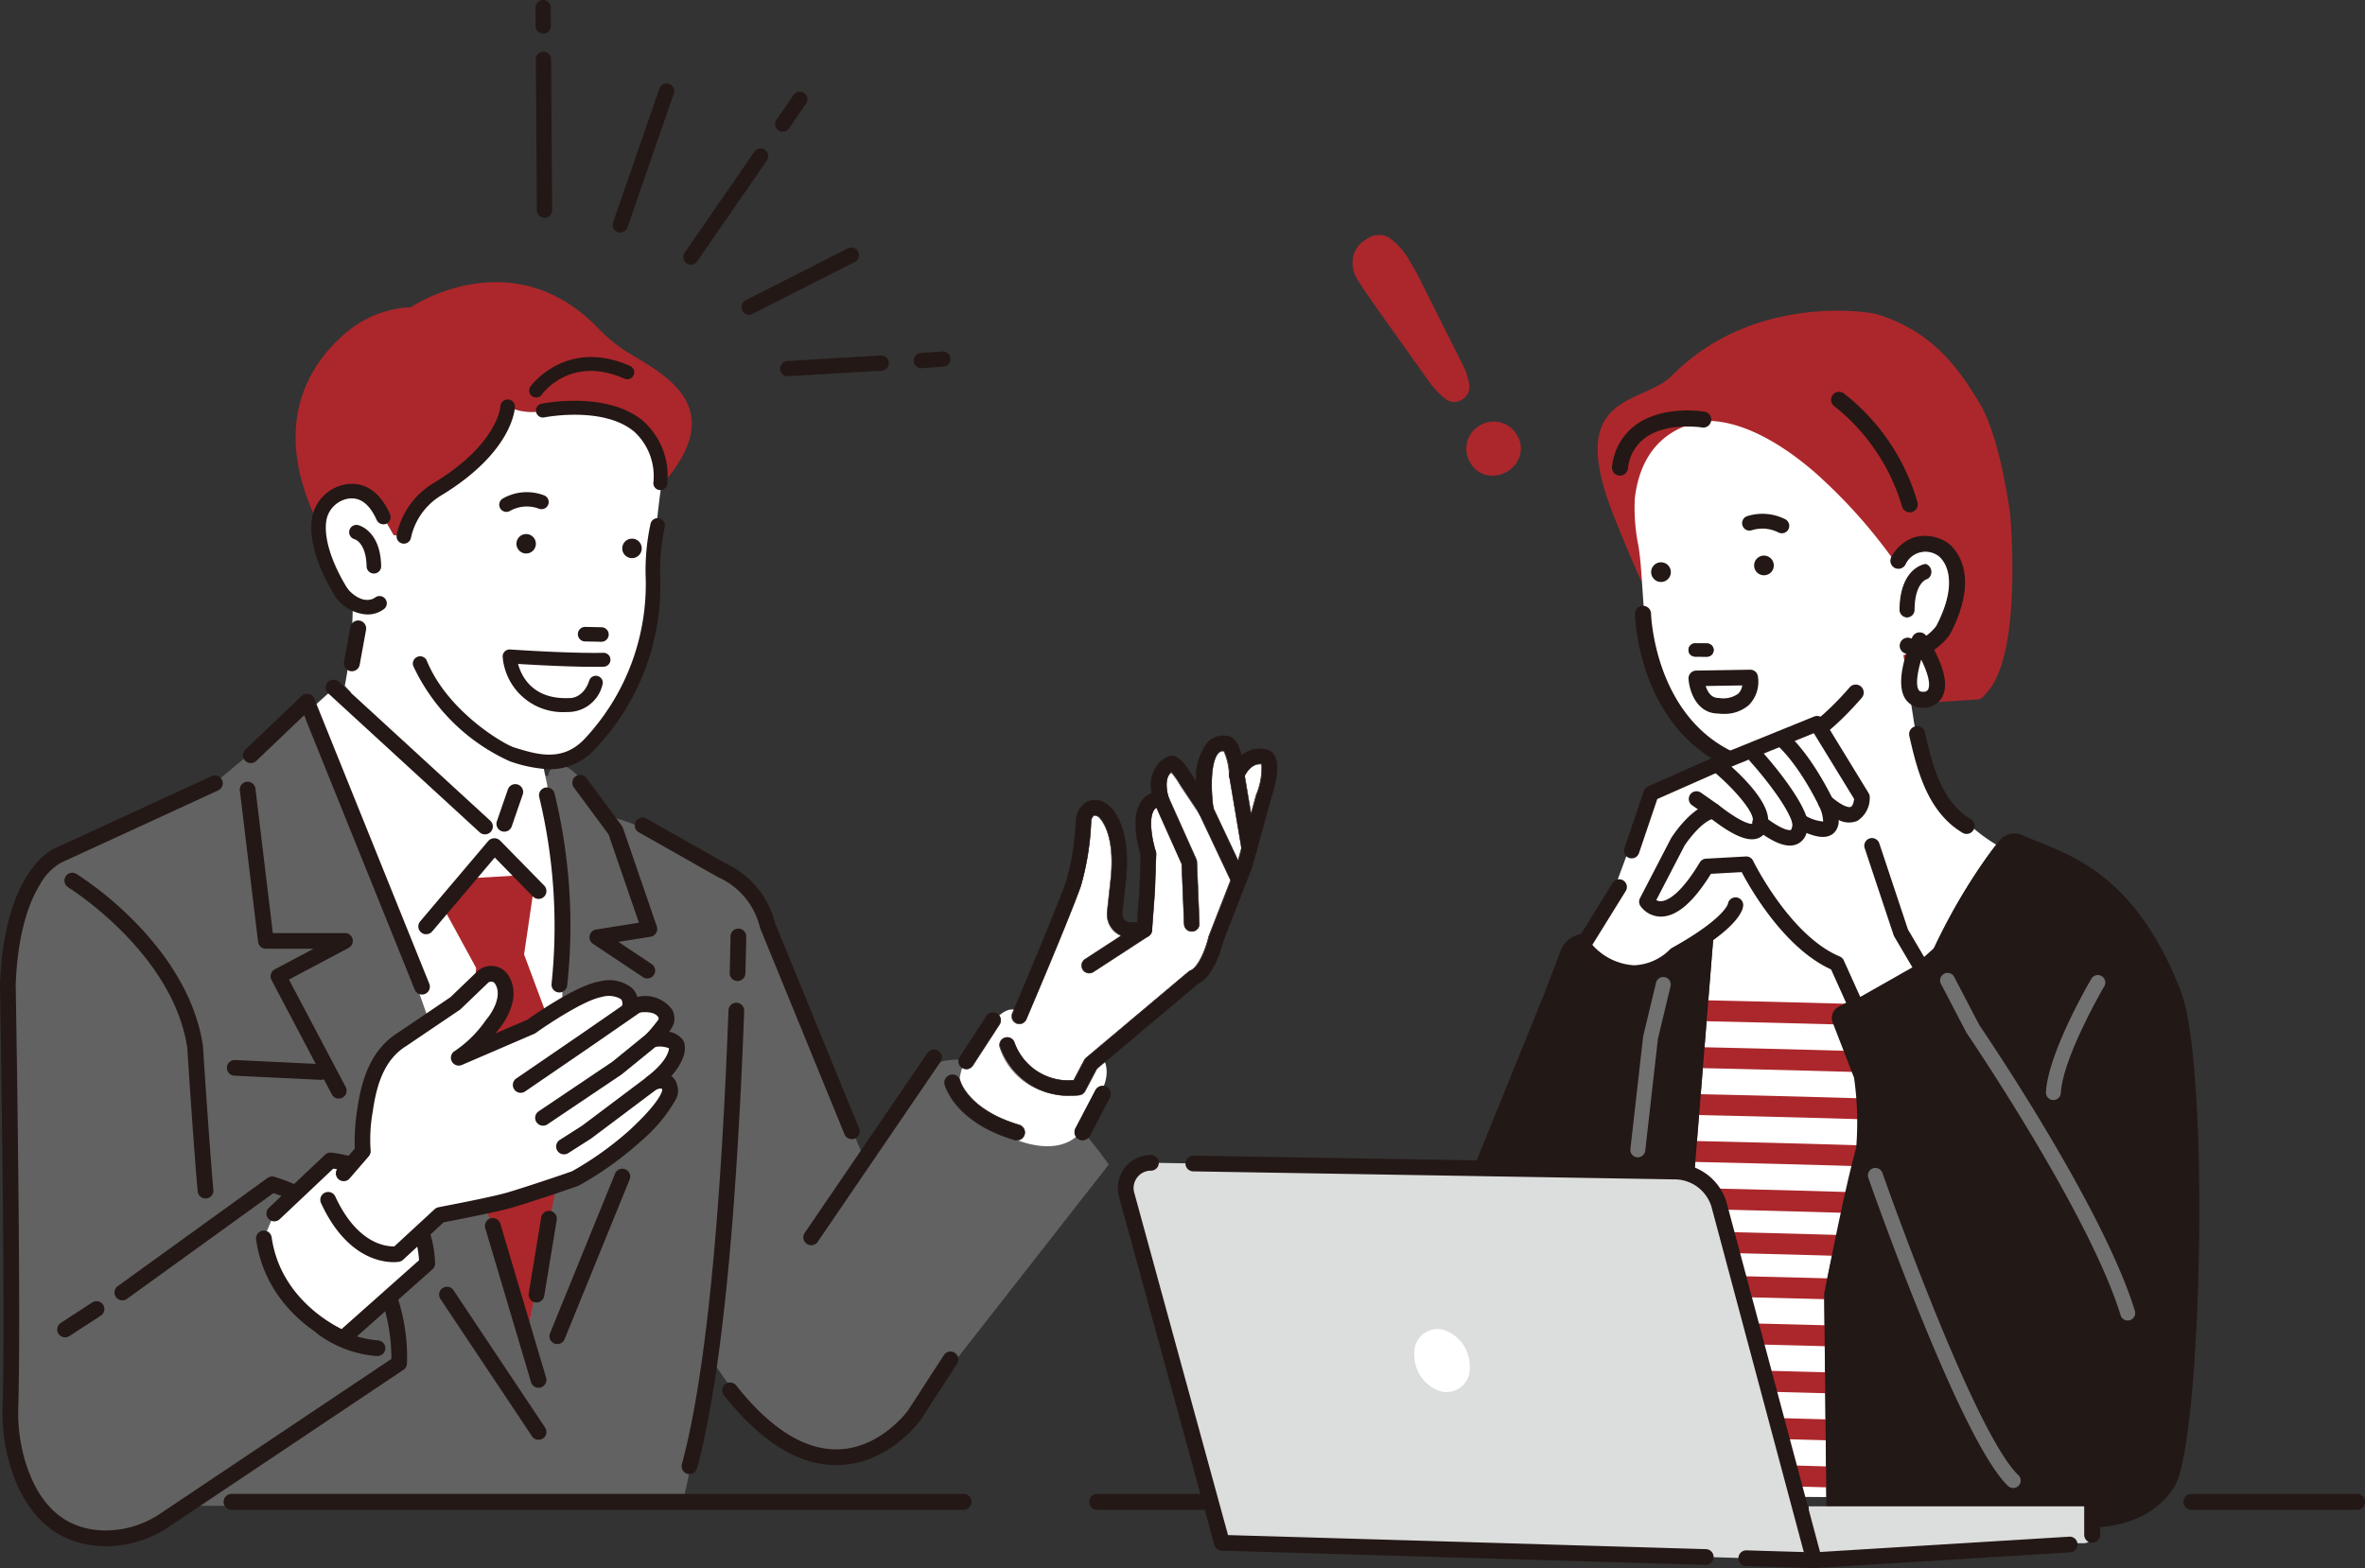 <svg xmlns="http://www.w3.org/2000/svg" width="200" height="132.645" viewBox="0 0 200 132.645">
  <rect x="0" y="0" width="200" height="132.645" fill="#333333" stroke="none"/>
  <g id="グループ_3116" data-name="グループ 3116" transform="translate(-208.137 -961)">
    <g id="グループ_3097" data-name="グループ 3097" transform="translate(322.514 980.876)">
      <path id="パス_23" data-name="パス 23" d="M1022.1,394.551l-4.225-5.933q-1.23-1.737-1.716-2.525a2.765,2.765,0,0,1-.468-2.02,2.266,2.266,0,0,1,1.109-1.511,1.749,1.749,0,0,1,1.959-.147,6.11,6.11,0,0,1,1.739,1.985,20.133,20.133,0,0,1,.976,1.787l3.367,6.711a5.851,5.851,0,0,1,.687,1.983,1.192,1.192,0,0,1-.607,1.212,1.147,1.147,0,0,1-1.331.009A6.875,6.875,0,0,1,1022.1,394.551Zm6.67,7.618a2.387,2.387,0,0,1-1.69.337,2.1,2.1,0,0,1-1.467-1.065,2.254,2.254,0,0,1,.752-3.119,2.25,2.25,0,0,1,1.735-.293,2.158,2.158,0,0,1,1.415,1.009,2.118,2.118,0,0,1,.294,1.779A2.325,2.325,0,0,1,1028.772,402.169Z" transform="translate(-1015.65 -382.179)" fill="#ab272b"/>
    </g>
    <path id="パス_2118" data-name="パス 2118" d="M710.681,375.488a.641.641,0,0,0,.4-.06l8.649-4.391a.644.644,0,1,0-.583-1.149l-8.649,4.391a.644.644,0,0,0,.179,1.209Z" transform="translate(-439.307 612.122)" fill="#231815"/>
    <path id="パス_2119" data-name="パス 2119" d="M734.791,353.328a.645.645,0,0,0,.643-.268l5.893-8.536a.644.644,0,1,0-1.06-.732l-5.893,8.536a.644.644,0,0,0,.417,1Z" transform="translate(-468.34 630.049)" fill="#231815"/>
    <path id="パス_2120" data-name="パス 2120" d="M724.355,331.78a.645.645,0,0,0,.643-.268l1.451-2.1a.644.644,0,0,0-1.06-.732l-1.451,2.1a.644.644,0,0,0,.417,1Z" transform="translate(-450.14 640.35)" fill="#231815"/>
    <path id="パス_2121" data-name="パス 2121" d="M759.725,338.81a.645.645,0,0,0,.741-.42l3.92-11.328a.644.644,0,0,0-1.217-.421l-3.92,11.328a.644.644,0,0,0,.4.819A.723.723,0,0,0,759.725,338.81Z" transform="translate(-499.266 641.845)" fill="#231815"/>
    <path id="パス_2122" data-name="パス 2122" d="M792.254,331.833a.656.656,0,0,0,.118.01.644.644,0,0,0,.639-.649l-.091-12.767a.644.644,0,1,0-1.288.009l.091,12.767A.645.645,0,0,0,792.254,331.833Z" transform="translate(-538.181 647.583)" fill="#231815"/>
    <path id="パス_2123" data-name="パス 2123" d="M792.523,306.9a.626.626,0,0,0,.118.01.644.644,0,0,0,.639-.649l-.011-1.558a.644.644,0,1,0-1.288.009l.011,1.558A.644.644,0,0,0,792.523,306.9Z" transform="translate(-538.561 656.936)" fill="#231815"/>
    <path id="パス_2124" data-name="パス 2124" d="M702.762,400.235a.641.641,0,0,0,.161.008l7.9-.468a.644.644,0,0,0-.1-1.285l-7.9.468a.644.644,0,0,0-.066,1.277Z" transform="translate(-428.114 592.582)" fill="#231815"/>
    <path id="パス_2125" data-name="パス 2125" d="M686.407,398.83a.668.668,0,0,0,.158.008l1.815-.127a.644.644,0,0,0-.09-1.285l-1.815.127a.644.644,0,0,0-.068,1.277Z" transform="translate(-400.47 593.307)" fill="#231815"/>
    <path id="パス_2126" data-name="パス 2126" d="M1115.62,419.52c0-.028-.814-6.456-2.561-9.357-1.614-2.68-3.808-6.068-8.692-7.563-.355-.158-10.367-1.894-17.344,5.183-2.509,2.545-8.994,1.336-5.049,11.557,0,0,6.22,16.356,10.145,17.145l20.752-1.3c.415-.036.617-.4.888-.721C1116.7,431,1115.62,419.52,1115.62,419.52Z" transform="translate(-737.491 584.984)" fill="#ac272b"/>
    <path id="パス_2127" data-name="パス 2127" d="M1106.554,505.393c4.83-23.79,11.883-34.572,14.54-37.962a14.763,14.763,0,0,1-6.99-10.628l-.853-5.419s4.855-.491,4.49-5.3c0,0,.252-6.776-4.685-3.289l-.793.342a44.283,44.283,0,0,0-6.535-7.224c-3.181-2.743-6.167-4.179-8.679-4.322,0,0-5.739-.179-6.516,6.575a16.081,16.081,0,0,0,.3,3.945c.281,1.6.317,3.951.594,6.863,0,0-.511,7,6.778,11.562a3.111,3.111,0,0,0,2.438.343,6.165,6.165,0,0,1,.222,3.064,5.26,5.26,0,0,1-3.1,4.006l-2.2,27.348-.893,20.63a6.007,6.007,0,0,0-2.138-.073l-.109,6.653,14.309.115Z" transform="translate(-744.148 565.019)" fill="#fff"/>
    <path id="パス_2128" data-name="パス 2128" d="M794.413,408.568c-.2-.245-.847-1.22-1-1.349-.249-.214-.953-.554-1-.88-.039-.291-.985-.635-3.227-.821-2.622-.219-1.114-.653-4.517.117a4.758,4.758,0,0,1-2.792-.409c.531,3.879-5.844,6.938-5.844,6.938-2.665.861-2.934,4.046-2.934,4.046l-.868-.112-.864-1.518c-1.752-3.9-4.77-.709-4.77-.709a2.63,2.63,0,0,0-.627,1.469c-1.995-3.89-4.029-10.676,1.945-16.1a9.207,9.207,0,0,1,4.994-2.351,6.058,6.058,0,0,1,.765-.055s8.553-5.817,15.869,1.769a13.147,13.147,0,0,0,2.718,2.183c3.133,1.868,8.368,4.648,2.616,11.107C795.071,410.673,795.214,409.548,794.413,408.568Z" transform="translate(-530.816 590.164)" fill="#ab272b"/>
    <path id="パス_2129" data-name="パス 2129" d="M1161.729,474.145a.581.581,0,0,1-.1,0,.608.608,0,0,1-.563-.624c.04-3.485,2.063-3.792,2.149-3.8h0a.661.661,0,0,1,.228,1.118l-.059.052c-.046.009-1.127.25-1.148,2.672A.589.589,0,0,1,1161.729,474.145Z" transform="translate(-792.243 539.033)" fill="#231815"/>
    <path id="パス_2130" data-name="パス 2130" d="M1161.579,474.092c-.02,0-.04,0-.06,0a.657.657,0,0,1-.611-.674c.041-3.529,2.105-3.841,2.193-3.853a.058.058,0,0,1,.023,0,.711.711,0,0,1,.246,1.2l-.059.052a.049.049,0,0,1-.024.012c-.044.009-1.087.243-1.108,2.623a.642.642,0,0,1-.552.63h0Zm1.523-4.426c-.182.028-2.056.406-2.094,3.753a.556.556,0,0,0,.514.573.514.514,0,0,0,.092,0,.54.54,0,0,0,.464-.531c.02-2.342,1.036-2.682,1.175-2.718l.049-.043a.611.611,0,0,0-.2-1.029Z" transform="translate(-792.135 539.141)" fill="#231815"/>
    <path id="パス_2131" data-name="パス 2131" d="M1161.066,472.255a2.321,2.321,0,0,1-1.254-.182.635.635,0,0,1-.325-.831.622.622,0,0,1,.823-.327c1.022.448,2.05-.854,2.207-1.063,2.2-4.242.416-5.8.2-5.966a1.908,1.908,0,0,0-2.888.706.624.624,0,0,1-.839.28.633.633,0,0,1-.283-.842,3.461,3.461,0,0,1,1.908-1.657,3.391,3.391,0,0,1,2.745.43l.041.025c.127.086,3.075,2.158.2,7.657a.668.668,0,0,1-.041.067,5.192,5.192,0,0,1-1.033,1.059A3.123,3.123,0,0,1,1161.066,472.255Z" transform="translate(-790.594 544.131)" fill="#231815"/>
    <path id="パス_2132" data-name="パス 2132" d="M1160.78,472.214a2.379,2.379,0,0,1-1.094-.2.686.686,0,0,1-.351-.9.673.673,0,0,1,.889-.353c1,.438,2.031-.894,2.146-1.047,2.181-4.2.422-5.735.214-5.9a1.858,1.858,0,0,0-2.813.689.675.675,0,0,1-.394.34.668.668,0,0,1-.512-.038.686.686,0,0,1-.306-.909,3.513,3.513,0,0,1,1.939-1.683,3.439,3.439,0,0,1,2.785.434c.015.008.03.018.044.027.128.086,3.113,2.183.213,7.721a.616.616,0,0,1-.044.073,5.225,5.225,0,0,1-1.043,1.07,3.176,3.176,0,0,1-1.487.656h0C1160.9,472.2,1160.842,472.211,1160.78,472.214Zm-.856-1.41a.562.562,0,0,0-.178.039.571.571,0,0,0-.318.31.585.585,0,0,0,.3.765,2.272,2.272,0,0,0,1.227.179h0a3.073,3.073,0,0,0,1.439-.637,5.112,5.112,0,0,0,1.022-1.047.6.6,0,0,0,.037-.062c2.859-5.46-.055-7.507-.18-7.592l-.037-.023a3.345,3.345,0,0,0-2.705-.425,3.4,3.4,0,0,0-1.878,1.631.585.585,0,0,0,.26.775.565.565,0,0,0,.435.033.577.577,0,0,0,.336-.29,1.958,1.958,0,0,1,2.958-.727c.221.171,2.039,1.755-.184,6.034-.2.267-1.227,1.545-2.272,1.086A.566.566,0,0,0,1159.924,470.8Z" transform="translate(-790.488 544.239)" fill="#231815"/>
    <path id="パス_2133" data-name="パス 2133" d="M1168.3,521.745a.673.673,0,0,1-.345-.1c-3.03-1.8-3.88-5.5-4.5-8.205a.677.677,0,0,1,1.32-.3c.6,2.6,1.341,5.841,3.872,7.344a.677.677,0,0,1-.347,1.26Z" transform="translate(-793.857 509.799)" fill="#231815"/>
    <path id="パス_2134" data-name="パス 2134" d="M1106.489,490.724l-.989-.01a.542.542,0,1,0-.01,1.083l.989.01a.542.542,0,1,0,.01-1.083Z" transform="translate(-753.999 524.726)" fill="#231815"/>
    <path id="パス_2135" data-name="パス 2135" d="M1106.413,491.772l-.989-.009a.572.572,0,0,1-.567-.578.576.576,0,0,1,.577-.567l.989.01a.572.572,0,0,1,.567.577.573.573,0,0,1-.545.566Zm-1.495-.586a.51.51,0,0,0,.506.516l.989.01h.029a.511.511,0,0,0-.02-1.021h0l-.989-.009h-.03A.511.511,0,0,0,1104.918,491.185Zm1.5-.527h0Z" transform="translate(-753.934 524.792)" fill="#231815"/>
    <path id="パス_2136" data-name="パス 2136" d="M1119.664,457.652a.631.631,0,0,0,.283-.036,3,3,0,0,1,2.229.2.629.629,0,1,0,.567-1.124,4.285,4.285,0,0,0-3.237-.251.63.63,0,0,0,.158,1.215Z" transform="translate(-763.64 548.228)" fill="#231815"/>
    <path id="パス_2137" data-name="パス 2137" d="M1094.963,470.059a.832.832,0,1,0,.727-.925A.832.832,0,0,0,1094.963,470.059Z" transform="translate(-747.187 539.438)" fill="#231815"/>
    <path id="パス_2138" data-name="パス 2138" d="M1122.305,468.281a.832.832,0,1,0,.727-.925A.832.832,0,0,0,1122.305,468.281Z" transform="translate(-765.822 540.65)" fill="#231815"/>
    <path id="パス_2139" data-name="パス 2139" d="M1164.349,489.867s-2.243,5.167.4,5.024C1164.754,494.891,1167.409,494.88,1164.349,489.867Z" transform="translate(-793.876 525.304)" fill="#fff"/>
    <path id="パス_2140" data-name="パス 2140" d="M1163.207,494.12a1.7,1.7,0,0,1-1.48-.717c-1.009-1.451.29-4.633.561-5.256a.678.678,0,0,1,.574-.406.671.671,0,0,1,.625.323c1.477,2.42,1.908,4.109,1.318,5.165a1.777,1.777,0,0,1-1.469.888C1163.292,494.119,1163.249,494.12,1163.207,494.12Zm-.165-4.077c-.313,1.054-.494,2.167-.2,2.586.032.046.1.152.438.134h.034a.406.406,0,0,0,.317-.2C1163.718,492.386,1163.891,491.752,1163.042,490.043Z" transform="translate(-792.436 526.754)" fill="#231815"/>
    <path id="パス_2141" data-name="パス 2141" d="M1099.807,494.54a3.366,3.366,0,0,1-1.448-.333c-7.412-3.543-7.685-12.522-7.692-12.9a.678.678,0,0,1,1.355-.029h0c0,.085.271,8.531,6.921,11.709a1.994,1.994,0,0,0,.994.2c1.281-.092,4.712-.827,8.882-5.655a.677.677,0,1,1,1.025.885c-4.339,5.024-8.009,5.992-9.811,6.121C1099.959,494.537,1099.883,494.54,1099.807,494.54Z" transform="translate(-744.263 531.611)" fill="#231815"/>
    <path id="パス_2142" data-name="パス 2142" d="M1116.843,528.73a.677.677,0,0,1-.415-1.213c.05-.043,1.406-1.264,1.035-5.34a.677.677,0,0,1,1.349-.123c.446,4.9-1.359,6.39-1.567,6.543A.672.672,0,0,1,1116.843,528.73Z" transform="translate(-761.641 503.786)" fill="#231815"/>
    <path id="パス_2143" data-name="パス 2143" d="M1107.835,501.389a3.886,3.886,0,0,1-.479-.028c-1.81-.033-2.413-1.927-2.478-2.933a.659.659,0,0,1,.646-.7l4.56-.075a.659.659,0,0,1,.667.607,2.794,2.794,0,0,1-.779,2.392A3.146,3.146,0,0,1,1107.835,501.389Zm-1.505-2.358c.149.473.455,1.013,1.075,1.013a.661.661,0,0,1,.1.008,2.154,2.154,0,0,0,1.575-.369,1.2,1.2,0,0,0,.341-.7Z" transform="translate(-753.948 519.998)" fill="#231815"/>
    <path id="パス_2144" data-name="パス 2144" d="M1085.226,434.311a.678.678,0,0,1-.671-.771,5.032,5.032,0,0,1,2-3.519c2.314-1.694,5.7-1.143,5.838-1.119a.677.677,0,0,1-.225,1.335h0c-.03-.005-2.97-.476-4.817.88a3.682,3.682,0,0,0-1.454,2.611A.678.678,0,0,1,1085.226,434.311Z" transform="translate(-740.093 566.925)" fill="#231815"/>
    <path id="パス_2145" data-name="パス 2145" d="M1149.393,434.04a.677.677,0,0,1-.646-.475,16.955,16.955,0,0,0-5.712-8.489.677.677,0,0,1,.76-1.121,17.982,17.982,0,0,1,6.244,9.205.678.678,0,0,1-.646.88Z" transform="translate(-779.752 570.305)" fill="#231815"/>
    <g id="グループ_3098" data-name="グループ 3098" transform="translate(348.59 1068.873)">
      <path id="パス_60" data-name="パス 60" d="M1125.063,660.8h-.036c-6.495-.261-18.995-.525-19.12-.528a.884.884,0,0,1,.019-1.768h.019c.125,0,12.642.267,19.153.529a.884.884,0,0,1-.035,1.767Z" transform="translate(-1102.649 -658.5)" fill="#ab272b"/>
      <path id="パス_61" data-name="パス 61" d="M1123.185,673.237h-.036c-6.494-.261-18.994-.525-19.12-.528a.884.884,0,0,1,.018-1.768h.019c.125,0,12.642.267,19.153.529a.884.884,0,0,1-.035,1.767Z" transform="translate(-1101.369 -666.978)" fill="#ab272b"/>
      <path id="パス_62" data-name="パス 62" d="M1121.307,685.678h-.036c-6.495-.261-18.995-.525-19.12-.528a.884.884,0,1,1,.038-1.768c.125,0,12.642.267,19.153.529a.884.884,0,0,1-.035,1.768Z" transform="translate(-1100.089 -675.458)" fill="#ab272b"/>
      <path id="パス_63" data-name="パス 63" d="M1119.429,698.117h-.036c-6.495-.261-18.995-.525-19.12-.528a.884.884,0,0,1,.019-1.768h.019c.126,0,12.642.268,19.153.529a.884.884,0,0,1-.035,1.768Z" transform="translate(-1098.81 -683.935)" fill="#ab272b"/>
      <path id="パス_64" data-name="パス 64" d="M1117.552,710.558h-.036c-6.495-.261-18.995-.525-19.12-.528a.884.884,0,0,1,.019-1.768h.019c.126,0,12.642.267,19.153.529a.884.884,0,0,1-.035,1.768Z" transform="translate(-1097.53 -692.414)" fill="#ab272b"/>
      <path id="パス_65" data-name="パス 65" d="M1117.552,723.866h-.036c-6.495-.261-18.995-.525-19.12-.528a.884.884,0,0,1,.019-1.768h.019c.126,0,12.642.267,19.153.529a.884.884,0,0,1-.035,1.768Z" transform="translate(-1097.53 -701.484)" fill="#ab272b"/>
    </g>
    <g id="グループ_3099" data-name="グループ 3099" transform="translate(348.59 1045.606)">
      <path id="パス_66" data-name="パス 66" d="M1125.063,587.735h-.036c-6.495-.261-18.995-.525-19.12-.528a.884.884,0,0,1,.019-1.768h.019c.125,0,12.642.267,19.153.529a.884.884,0,0,1-.035,1.768Z" transform="translate(-1102.649 -585.438)" fill="#ab272b"/>
      <path id="パス_67" data-name="パス 67" d="M1123.185,600.176h-.036c-6.494-.261-18.994-.525-19.12-.527a.884.884,0,1,1,.037-1.768c.126,0,12.642.267,19.154.529a.884.884,0,0,1-.035,1.768Z" transform="translate(-1101.369 -593.917)" fill="#ab272b"/>
      <path id="パス_68" data-name="パス 68" d="M1121.307,612.616h-.036c-6.495-.261-18.995-.525-19.12-.528a.885.885,0,0,1-.865-.9.875.875,0,0,1,.9-.865c.125,0,12.642.267,19.153.529a.884.884,0,0,1-.035,1.767Z" transform="translate(-1100.089 -602.395)" fill="#ab272b"/>
      <path id="パス_69" data-name="パス 69" d="M1119.429,625.056h-.036c-6.495-.26-18.995-.525-19.12-.527a.884.884,0,0,1,.019-1.768h.019c.126,0,12.642.267,19.153.529a.884.884,0,0,1-.035,1.767Z" transform="translate(-1098.81 -610.875)" fill="#ab272b"/>
      <path id="パス_70" data-name="パス 70" d="M1117.552,637.5h-.036c-6.495-.261-18.995-.525-19.12-.528a.884.884,0,0,1,.019-1.768h.019c.126,0,12.642.267,19.153.529a.884.884,0,0,1-.035,1.767Z" transform="translate(-1097.53 -619.353)" fill="#ab272b"/>
      <path id="パス_71" data-name="パス 71" d="M1117.552,648.986h-.036c-6.495-.261-18.995-.525-19.12-.528a.884.884,0,0,1,.019-1.768h.019c.126,0,12.642.267,19.153.529a.884.884,0,0,1-.035,1.767Z" transform="translate(-1097.53 -627.183)" fill="#ab272b"/>
    </g>
    <g id="グループ_3100" data-name="グループ 3100" transform="translate(330.084 1031.511)">
      <path id="パス_72" data-name="パス 72" d="M1150.194,550.874a47.35,47.35,0,0,1,5.522-9.085,1.658,1.658,0,0,1,1.963-.467c3.419,1.519,9.311,2.7,13.38,13.16,2.51,6.456,1.782,38.337-.538,41.963-2.869,4.483-9,3.284-9.684,3.407l-19.727-1.085-.2-18.688c.812-4,1.8-9.035,2.707-12.326a26.614,26.614,0,0,0-.179-5.918l-1.809-4.673a1.072,1.072,0,0,1,.5-1.333l6.246-3.329Z" transform="translate(-1108.593 -541.177)" fill="#221815"/>
      <path id="パス_73" data-name="パス 73" d="M1062.505,542.529q-.256.062-.5.127c-5.53,1.447-8.211,2.52-10.148,7.9l-.039,0a2.3,2.3,0,0,0-2.379,1.473l-1.347,3.552-8.429,20.8-.239,10.3a40.669,40.669,0,0,1,.748,4.784l12.558,1.794c4.317-2.541,7.134-1.721,7.134-1.721l.893-20.63L1063,543.018C1063.014,542.741,1062.775,542.464,1062.505,542.529Z" transform="translate(-1039.42 -542.092)" fill="#221815"/>
    </g>
    <path id="パス_2146" data-name="パス 2146" d="M669.589,516.444l6.512-5.456,2.17-1.219,20.624,5.16s.614-3.765,5.19,3.451c0,0,2.992.176,11.968,6.16l9.5,22.528,6.533-7.983s6.491-2.225,14.235,8.687l-15.136,19.36s-7.568,13.9-18.3-2.64l-2.64,12.144H669.061s-12.5,8.976-15.488-5.1V545.308s-.88-14.608.176-17.6a8.817,8.817,0,0,1,6.688-7.568Z" transform="translate(-444.419 511.739)" fill="#626262"/>
    <path id="パス_2147" data-name="パス 2147" d="M610.371,544.939l1.346-2.013s1.987-3.865,3.49-2.7l2.585-5.96s2.728-6.662,2.872-9.55c0,0,.488-4.926,2.815,1.149,0,0,.632,2.01-.23,5.917a1.555,1.555,0,0,0,2.528,1.149l.287-5.917s-1.379-4.366.919-4.826c0,0-.575-3.217,1.379-3.044l2.351,3.423s-.7-5.92,2.474-4.8l.46,2.3s2.011-2.987,2.872-.747l-2.347,9.089-3.2,8.316-8.76,7.3s1.149,1.321-.546,3.691l-1.4,2.788s-2.22,3.157-8.812-1.367C611.458,549.13,609.284,548.632,610.371,544.939Z" transform="translate(-320.868 506.386)" fill="#fff"/>
    <path id="パス_2148" data-name="パス 2148" d="M800.334,483.78l1.9.17.66-6.468,7.3-3.124,6.688,2.992,1.232,11.088s5.1,15.488-.88,49.1c0,0-10.268-35.35-18.95-51.907Z" transform="translate(-564.437 535.873)" fill="#fff"/>
    <path id="パス_2149" data-name="パス 2149" d="M774.423,444.647s-4.474-5.711-2.181-8.311c0,0,3.018-3.2,4.77.709l.864,1.518.867.112s.269-3.185,2.934-4.046c0,0,6.375-3.059,5.844-6.938a4.759,4.759,0,0,0,2.792.409c3.4-.77,1.9-.336,4.517-.117,2.242.187,3.187.53,3.227.821.044.326.748.666,1,.88.151.13.8,1.1,1,1.349.975,1.192.552,2.6.351,4.125-.3,2.294-.737,6.379-.271,8.03a9.94,9.94,0,0,1-.372,2.456,21.819,21.819,0,0,1-4.627,10.4,5.552,5.552,0,0,1-5.654,1.641c-.673-.22-1.117-.169-1.7-.363a33.037,33.037,0,0,0-.648,5.186.025.025,0,0,1,0,.01l-.844,2.179a.026.026,0,0,1-.044.009l-12.5-13.388A36.646,36.646,0,0,0,774.423,444.647Z" transform="translate(-536.455 567.698)" fill="#fff"/>
    <path id="パス_2150" data-name="パス 2150" d="M782.53,478.593a5.084,5.084,0,0,0,3.951-1.681,20.016,20.016,0,0,0,5.539-14.544,17.584,17.584,0,0,1,.385-4.286.615.615,0,0,0-1.2-.266,18.534,18.534,0,0,0-.41,4.656,19.124,19.124,0,0,1-5.2,13.588c-1.865,1.944-4,1.288-5.876.709l-.042-.013c-.889-.274-5.65-3.059-7.394-7.339a.615.615,0,0,0-1.139.464,16.507,16.507,0,0,0,8.171,8.049l.042.013A11.664,11.664,0,0,0,782.53,478.593Z" transform="translate(-528.051 547.475)" fill="#231815"/>
    <path id="パス_2151" data-name="パス 2151" d="M811.545,438.037a.615.615,0,0,0,.618-.512,5.542,5.542,0,0,1,2.617-3.606l.033-.019c5.991-3.679,6.134-7.3,6.137-7.449a.615.615,0,0,0-1.229-.031c0,.062-.222,3.155-5.537,6.424a6.69,6.69,0,0,0-3.233,4.476.615.615,0,0,0,.594.717Zm8.175-11.611h0Z" transform="translate(-569.268 568.952)" fill="#231815"/>
    <path id="パス_2152" data-name="パス 2152" d="M847.606,477.982a2.314,2.314,0,0,0,1.482-.47.615.615,0,0,0-.77-.959c-.106.08-1.013.687-2.307-.713a.615.615,0,1,0-.9.835A3.525,3.525,0,0,0,847.606,477.982Z" transform="translate(-608.463 534.997)" fill="#231815"/>
    <path id="パス_2153" data-name="パス 2153" d="M786.7,487.516l1.357.028a.615.615,0,1,0,.025-1.229l-1.357-.028a.615.615,0,0,0-.025,1.23Z" transform="translate(-529.093 527.744)" fill="#231815"/>
    <path id="パス_2154" data-name="パス 2154" d="M848.518,463.313h.025a.615.615,0,0,0,.6-.627c-.058-2.989-1.864-3.449-1.941-3.467a.615.615,0,0,0-.3,1.193c.064.02.972.345,1.009,2.3A.615.615,0,0,0,848.518,463.313Z" transform="translate(-608.772 546.203)" fill="#231815"/>
    <path id="パス_2155" data-name="パス 2155" d="M843.973,451.393a3.5,3.5,0,0,1,2.945-3.077c1.093-.15,2.619.168,3.679,2.532a.615.615,0,0,1-.343.827.64.64,0,0,1-.793-.355c-.608-1.337-1.386-1.921-2.376-1.785a2.26,2.26,0,0,0-1.89,1.994c-.279,2.51,1.868,5.706,1.89,5.738a.614.614,0,0,1,.105.3l-1.219.242C845.517,457.1,843.678,454.051,843.973,451.393Z" transform="translate(-609.479 553.644)" fill="#231815"/>
    <path id="パス_2156" data-name="パス 2156" d="M833.73,413.328Zm.089-.031Zm0,0h0Zm0,0h0Z" transform="translate(-589.397 577.49)" fill="#231815"/>
    <path id="パス_2157" data-name="パス 2157" d="M790.894,497.583q.148,0,.3-.006a3,3,0,0,0,2.8-2.271.588.588,0,1,0-1.115-.372c-.506,1.517-1.638,1.468-1.65,1.467a.432.432,0,0,0-.058,0c-3.059.119-4.015-1.821-4.308-2.89,5.2.317,7.169.238,7.253.234a.588.588,0,0,0-.051-1.175c-.021,0-2.2.087-7.878-.28a.588.588,0,0,0-.624.625A5.1,5.1,0,0,0,790.894,497.583Z" transform="translate(-534.917 523.652)" fill="#231815"/>
    <path id="パス_2158" data-name="パス 2158" d="M777.262,463.672a.824.824,0,1,0,.824-.824A.824.824,0,0,0,777.262,463.672Z" transform="translate(-516.503 543.718)" fill="#231815"/>
    <ellipse id="楕円形_18" data-name="楕円形 18" cx="0.824" cy="0.824" rx="0.824" ry="0.824" transform="translate(251.808 1006.175)" fill="#231815"/>
    <path id="パス_2159" data-name="パス 2159" d="M781,433.783a.588.588,0,0,0,.587-.567,6.213,6.213,0,0,0-2.012-5.258c-3.05-2.583-8.4-1.524-8.631-1.478a.588.588,0,0,0,.235,1.152h0c.05-.01,5.026-.99,7.638,1.225a5.106,5.106,0,0,1,1.595,4.316.588.588,0,0,0,.566.609Z" transform="translate(-517.024 568.677)" fill="#231815"/>
    <path id="パス_2160" data-name="パス 2160" d="M779.843,418.031a.586.586,0,0,0,.48-.248c.1-.143,2.471-3.352,6.989-1.344a.588.588,0,1,0,.477-1.075c-5.424-2.41-8.4,1.7-8.427,1.74a.588.588,0,0,0,.481.926Z" transform="translate(-526.367 576.596)" fill="#231815"/>
    <path id="パス_2161" data-name="パス 2161" d="M802.6,452.172a.6.6,0,0,0,.241-.071,2.913,2.913,0,0,1,2.436-.209.606.606,0,0,0,.521-1.094,4.082,4.082,0,0,0-3.53.236.606.606,0,0,0,.332,1.138Z" transform="translate(-551.593 552.128)" fill="#231815"/>
    <path id="パス_2162" data-name="パス 2162" d="M862.336,554.213a.665.665,0,0,0,.587-.974l-4.8-9.094,5.047-2.681a.664.664,0,0,0-.312-1.251h-6.1l-1.47-12.219a.664.664,0,1,0-1.319.159l1.54,12.8a.664.664,0,0,0,.66.585H860.2l-3.277,1.741a.664.664,0,0,0-.276.9l5.1,9.68A.665.665,0,0,0,862.336,554.213Z" transform="translate(-625.549 499.718)" fill="#231815"/>
    <path id="パス_2163" data-name="パス 2163" d="M848.661,529.493a.665.665,0,0,0,.616-.913l-9.724-24.115a.664.664,0,0,0-1.075-.232l-4.752,4.535a.664.664,0,1,0,.917.961l4.043-3.859,9.358,23.206A.665.665,0,0,0,848.661,529.493Z" transform="translate(-604.836 515.638)" fill="#231815"/>
    <path id="パス_2164" data-name="パス 2164" d="M797.919,546.273a.665.665,0,0,0,.657-.575,47.066,47.066,0,0,0-1.071-16.27.664.664,0,1,0-1.288.329,46.62,46.62,0,0,1,1.041,15.762.665.665,0,0,0,.569.748A.674.674,0,0,0,797.919,546.273Z" transform="translate(-542.476 498.682)" fill="#231815"/>
    <path id="パス_2165" data-name="パス 2165" d="M779.483,542.825a.664.664,0,0,0,.369-1.217l-2.813-1.875,2.725-.436a.665.665,0,0,0,.523-.872l-2.86-8.316a.664.664,0,0,0-.094-.179l-2.992-4.048a.664.664,0,1,0-1.068.79l2.931,3.966,2.57,7.472-3.62.579a.664.664,0,0,0-.264,1.209l4.224,2.816A.661.661,0,0,0,779.483,542.825Z" transform="translate(-516.606 500.942)" fill="#231815"/>
    <path id="パス_2166" data-name="パス 2166" d="M848.519,590.951a9.588,9.588,0,0,0,5.347-1.664l19.807-13.26a.663.663,0,0,0,.293-.5,16.062,16.062,0,0,0-1.052-6.336,15.834,15.834,0,0,0-10.127-9.48.665.665,0,0,0-.608.089l-12.672,9.152a.664.664,0,0,0,.778,1.077l12.388-8.947a14.363,14.363,0,0,1,8.977,8.525,15.451,15.451,0,0,1,1,5.5l-19.526,13.071a8.247,8.247,0,0,1-4.833,1.436c-3.1-.089-5.279-1.912-6.469-5.417a14.244,14.244,0,0,1-.724-5.045c.253-8.08-.205-34.859-.22-35.706.174-4.552,1.215-7.121,2.058-8.475a4.755,4.755,0,0,1,1.762-1.832l.017-.008,13.288-6.116a.664.664,0,0,0-.555-1.207l-13.282,6.113c-.354.155-4.262,2.086-4.616,11.493,0,.012,0,.024,0,.037,0,.274.475,27.523.221,35.66a15.575,15.575,0,0,0,.794,5.514c1.368,4.028,4.027,6.213,7.69,6.318C848.343,590.95,848.431,590.951,848.519,590.951Z" transform="translate(-631.414 500.847)" fill="#231815"/>
    <path id="パス_2167" data-name="パス 2167" d="M835.106,632.495l4.752-4.488a9.107,9.107,0,0,1,8.184,8.712l-7.128,6.336s-5.808-2.288-6.688-8.448Z" transform="translate(-603.776 431.155)" fill="#fff"/>
    <path id="パス_2168" data-name="パス 2168" d="M839.493,642.3a.664.664,0,0,0,.442-.168l7.128-6.336a.664.664,0,0,0,.22-.554,9.65,9.65,0,0,0-4.68-7.94,10.324,10.324,0,0,0-4.119-1.378.666.666,0,0,0-.5.18l-4.752,4.488a.664.664,0,0,0,.913.966l4.528-4.276a8.34,8.34,0,0,1,7.257,7.746l-6.551,5.823c-1.231-.609-5.224-2.934-5.913-7.757a.664.664,0,0,0-1.316.188c.924,6.468,6.85,8.873,7.1,8.972A.661.661,0,0,0,839.493,642.3Z" transform="translate(-602.355 432.577)" fill="#231815"/>
    <path id="パス_2169" data-name="パス 2169" d="M902.926,579.14l.061,0a.665.665,0,0,0,.6-.722c-.347-3.819-.873-12.043-.879-12.126,0-.018,0-.036-.006-.054-.525-3.6-2.544-7.254-5.84-10.58a28.945,28.945,0,0,0-4.854-3.97.664.664,0,1,0-.7,1.131h0c.089.055,8.884,5.564,10.071,13.584.034.528.541,8.409.88,12.135A.664.664,0,0,0,902.926,579.14Z" transform="translate(-677.405 483.239)" fill="#231815"/>
    <path id="パス_2170" data-name="パス 2170" d="M868.295,603.009a.665.665,0,0,0,.031-1.328l-7.3-.352a.664.664,0,1,0-.064,1.327l7.3.352Z" transform="translate(-633.004 449.338)" fill="#231815"/>
    <path id="パス_2171" data-name="パス 2171" d="M780.992,645.041a.665.665,0,0,0,.616-.414l5.5-13.508a.664.664,0,1,0-1.231-.5l-5.5,13.508a.665.665,0,0,0,.615.915Z" transform="translate(-525.726 429.658)" fill="#231815"/>
    <path id="パス_2172" data-name="パス 2172" d="M810.982,674.512a.664.664,0,0,0,.552-1.033l-7.744-11.616a.664.664,0,1,0-1.106.737l7.744,11.616A.664.664,0,0,0,810.982,674.512Z" transform="translate(-557.299 408.283)" fill="#231815"/>
    <path id="パス_2173" data-name="パス 2173" d="M737.749,564.143a.665.665,0,0,0,.615-.916l-7.108-17.375a7.6,7.6,0,0,0-4.214-5.059l-6.654-3.765a.664.664,0,1,0-.654,1.157l6.688,3.784a.692.692,0,0,0,.081.039,6.238,6.238,0,0,1,3.471,4.2.65.65,0,0,0,.032.1l7.128,17.424A.665.665,0,0,0,737.749,564.143Z" transform="translate(-457.579 493.22)" fill="#231815"/>
    <path id="パス_2174" data-name="パス 2174" d="M750.723,625.994a.665.665,0,0,0,.641-.49c1.958-7.207,3.3-20.226,3.986-38.694a.664.664,0,0,0-1.328-.049c-.684,18.367-2.01,31.285-3.941,38.395a.666.666,0,0,0,.642.839Z" transform="translate(-484.28 459.703)" fill="#231815"/>
    <path id="パス_2175" data-name="パス 2175" d="M750.181,570.918a.665.665,0,0,0,.664-.646c.054-1.922.069-3.079.069-3.09a.665.665,0,1,0-1.329-.017c0,.011-.015,1.159-.068,3.07a.664.664,0,0,0,.646.683Z" transform="translate(-479.672 473.069)" fill="#231815"/>
    <path id="パス_2176" data-name="パス 2176" d="M808.7,552.292l-4.488.264-1.76,2.728,2.64,4.84-.7,7.656,6.688-3.608-1.936-5.192.88-5.984Z" transform="translate(-556.687 482.758)" fill="#ab272b"/>
    <path id="パス_2177" data-name="パス 2177" d="M803.237,550.532a.663.663,0,0,0,.508-.235l5.292-6.251,3.23,3.3a.664.664,0,0,0,.949-.93l-3.708-3.784a.691.691,0,0,0-1.034.028l-5.743,6.783a.664.664,0,0,0,.507,1.094Zm6.253-7.021-.005.006Zm-.992-.021h0Z" transform="translate(-559.059 489.495)" fill="#231815"/>
    <path id="パス_2178" data-name="パス 2178" d="M808.812,616.26l-.227-6.435-9.453-.341,7.04,20.152Z" transform="translate(-553.371 443.78)" fill="#ab272b"/>
    <path id="パス_2179" data-name="パス 2179" d="M807.108,657.682a.656.656,0,0,0,.19-.028.664.664,0,0,0,.447-.826L803.874,643.8a.664.664,0,0,0-1.274.379l3.872,13.024A.665.665,0,0,0,807.108,657.682Z" transform="translate(-553.427 420.713)" fill="#231815"/>
    <path id="パス_2180" data-name="パス 2180" d="M800.474,649.148a.665.665,0,0,0,.655-.557l1.056-6.424a.664.664,0,0,0-1.311-.216l-1.056,6.424a.665.665,0,0,0,.656.772Z" transform="translate(-546.968 422.031)" fill="#231815"/>
    <g id="グループ_3101" data-name="グループ 3101" transform="translate(235.227 1042.711)">
      <path id="パス_138" data-name="パス 138" d="M769.243,595.278l1.59-1.837a13.531,13.531,0,0,1,.177-3.412c.35-2.437,1.064-4.768,3.16-6.058l4.488-3.036,2.289-2.2a1.061,1.061,0,0,1,1.623.174c1.029,1.587-.612,3.609-.612,3.609a11.294,11.294,0,0,1-3.036,3.036l6.149-2.647s3.963-2.844,5.863-3.161c1.584-.264,2.676.2,2.5,1.464,0,0,2.2-.7,2.97.573a.871.871,0,0,1-.048.946A14.656,14.656,0,0,1,795.294,584s1.549-.325,2.081.443c0,0,.427,1.281-2.081,3.22,0,0,1.246-.607,1.483.368,0,0,.683.769-2.9,4.1a27.881,27.881,0,0,1-5.077,3.626s-2.772.974-5.41,1.782c-1.328.407-5.131,1.122-6.021,1.3l-3.574,3.3s-3.488.6-5.881-4.58Z" transform="translate(-767.244 -577.771)" fill="#fff"/>
      <path id="パス_139" data-name="パス 139" d="M772.015,601.405a2.891,2.891,0,0,0,.463-.031.661.661,0,0,0,.337-.167l3.437-3.172.389-.076c1.412-.275,4.351-.848,5.514-1.2,2.621-.8,5.407-1.781,5.435-1.791a.655.655,0,0,0,.085-.037A28.241,28.241,0,0,0,792.9,591.2a13.058,13.058,0,0,0,2.954-3.514,1.553,1.553,0,0,0,.122-1.329,1.329,1.329,0,0,0-.475-.7,4.746,4.746,0,0,0,.977-1.524,2.042,2.042,0,0,0,.107-1.323.648.648,0,0,0-.084-.168,1.859,1.859,0,0,0-1.19-.728c.063-.082.119-.158.168-.229a1.533,1.533,0,0,0,.072-1.671,2.826,2.826,0,0,0-2.927-1.041,1.713,1.713,0,0,0-.456-.768,3.128,3.128,0,0,0-2.762-.539c-1.922.32-5.452,2.785-6.082,3.234l-2.7,1.162.248-.317.189-.241c.074-.091,1.925-2.413.648-4.382a1.7,1.7,0,0,0-1.237-.765,1.734,1.734,0,0,0-1.4.473l-2.248,2.16-4.429,3c-2.451,1.516-3.135,4.281-3.458,6.522a16.825,16.825,0,0,0-.205,3.284l-1.407,1.626a.664.664,0,1,0,1,.869l1.59-1.838a.667.667,0,0,0,.155-.529,13.366,13.366,0,0,1,.177-3.223c.3-2.079.872-4.369,2.851-5.587l.024-.016,4.488-3.036a.665.665,0,0,0,.088-.071l2.289-2.2a.4.4,0,0,1,.33-.111.372.372,0,0,1,.274.168c.751,1.158-.558,2.814-.571,2.83l-.2.252a9.954,9.954,0,0,1-2.619,2.607.664.664,0,0,0,.56,1.2l6.149-2.647a.657.657,0,0,0,.125-.07c1.068-.766,4.152-2.806,5.585-3.045a2.03,2.03,0,0,1,1.616.179c.041.04.167.163.115.537a.665.665,0,0,0,.858.726c.443-.137,1.8-.381,2.2.283a.209.209,0,0,1-.024.221,14.251,14.251,0,0,1-1.01,1.21.665.665,0,0,0,.63,1.095,2.229,2.229,0,0,1,1.3.085c-.023.3-.246,1.164-1.847,2.4a.664.664,0,0,0,.7,1.123,1.141,1.141,0,0,1,.533-.116.289.289,0,0,1,.013.044.683.683,0,0,0,.03.093c-.028.186-.294,1.092-2.741,3.364a27.462,27.462,0,0,1-4.889,3.5c-.365.128-2.925,1.019-5.34,1.759-1.1.336-3.989.9-5.378,1.17l-.579.113a.668.668,0,0,0-.32.164l-3.409,3.146c-.67.024-3.134-.191-4.992-4.217a.664.664,0,1,0-1.207.557C767.966,600.935,770.888,601.405,772.015,601.405Zm22.84-14.354h0Zm0,0h0Zm-.008-.01.008.01Zm0,0h0Zm0,0h0Z" transform="translate(-765.82 -576.349)" fill="#231815"/>
    </g>
    <g id="グループ_3102" data-name="グループ 3102" transform="translate(251.505 1045.337)">
      <path id="パス_140" data-name="パス 140" d="M777.032,592.7a.661.661,0,0,0,.375-.116l5.585-3.825,4.276-2.958a.664.664,0,0,0-.756-1.093l-4.273,2.956-5.582,3.823a.665.665,0,0,0,.376,1.213Z" transform="translate(-776.367 -584.594)" fill="#231815"/>
    </g>
    <g id="グループ_3103" data-name="グループ 3103" transform="translate(253.395 1048.278)">
      <path id="パス_141" data-name="パス 141" d="M773.108,601.774a.661.661,0,0,0,.37-.113l6.257-4.209c.017-.011.033-.023.049-.036l2.96-2.408a.665.665,0,0,0-.839-1.031l-2.937,2.389-6.232,4.192a.665.665,0,0,0,.372,1.216Z" transform="translate(-772.443 -593.828)" fill="#231815"/>
    </g>
    <g id="グループ_3104" data-name="グループ 3104" transform="translate(255.168 1051.941)">
      <path id="パス_142" data-name="パス 142" d="M773.108,612.036a.661.661,0,0,0,.357-.1l1.92-1.226a.5.5,0,0,0,.042-.029l5.524-4.151a.664.664,0,1,0-.8-1.062l-5.5,4.135-1.9,1.212a.664.664,0,0,0,.358,1.224Z" transform="translate(-772.443 -605.33)" fill="#231815"/>
    </g>
    <path id="パス_2181" data-name="パス 2181" d="M850.689,673.455a.664.664,0,0,0,.033-1.328,8.4,8.4,0,0,1-4.239-1.571.664.664,0,1,0-.83,1.038,9.63,9.63,0,0,0,5,1.861Z" transform="translate(-610.646 402.256)" fill="#231815"/>
    <path id="パス_2182" data-name="パス 2182" d="M920.678,668.481a.661.661,0,0,0,.362-.107l2.64-1.716a.665.665,0,1,0-.724-1.115l-2.64,1.716a.664.664,0,0,0,.363,1.222Z" transform="translate(-707.036 405.646)" fill="#231815"/>
    <g id="グループ_3105" data-name="グループ 3105" transform="translate(292.646 1023.233)">
      <path id="パス_152" data-name="パス 152" d="M614.534,545.685a5.676,5.676,0,0,0,.78-.051.639.639,0,0,0,.477-.335l1-1.9,8.507-7.158c1.4-.684,2.058-3.166,2.17-3.632l2.415-6.2a.579.579,0,0,0,.021-.062l1.582-5.732c.614-1.928.7-3.125.268-3.766a.966.966,0,0,0-.6-.423,2.33,2.33,0,0,0-2.139.506c-.277-1.14-.69-1.524-1.031-1.624a.556.556,0,0,0-.06-.015,1.873,1.873,0,0,0-1.735.473,4.8,4.8,0,0,0-.981,3.409l-.283-.425c-.9-1.495-1.36-1.743-1.724-1.788a.748.748,0,0,0-.444.078,2.663,2.663,0,0,0-1.32,3.042,1.9,1.9,0,0,0-.879.7c-.941,1.354-.248,3.909-.057,4.534l-.1,2.944-.2,2.752q-.267.008-.555.022a.676.676,0,0,1-.535-.216.685.685,0,0,1-.185-.552l.321-2.958c.447-4.8-1.445-6.174-1.663-6.315l-.044-.026a1.659,1.659,0,0,0-1.6-.122,1.994,1.994,0,0,0-.918,1.446.607.607,0,0,0,0,.118,21.444,21.444,0,0,1-.817,5.165c-1.048,2.927-4.524,11.067-4.56,11.149a.639.639,0,0,0,1.176.5c.144-.338,3.544-8.3,4.6-11.243.005-.014.009-.028.013-.042a22.9,22.9,0,0,0,.872-5.526.747.747,0,0,1,.225-.432c.048-.024.176-.013.382.092.13.108,1.43,1.287,1.075,5.1l-.32,2.949a1.972,1.972,0,0,0,2.053,2.184c.4-.019.763-.029,1.089-.029a.639.639,0,0,0,.638-.592l.247-3.348c0-.008,0-.017,0-.025l.106-3.066a.647.647,0,0,0-.031-.22c-.318-.982-.639-2.807-.143-3.52a.7.7,0,0,1,.619-.3.64.64,0,0,0,.583-.833c0-.015-.457-1.5.26-2.052a6.743,6.743,0,0,1,.768,1.094l.016.026,1.621,2.432a.639.639,0,0,0,1.164-.452c-.241-1.561-.264-4.063.439-4.741a.544.544,0,0,1,.441-.158,5.088,5.088,0,0,1,.459,2.056.639.639,0,0,0,1.229.186c.022-.052.541-1.263,1.507-1.13a5.756,5.756,0,0,1-.452,2.6l-.007.024-1.577,5.713-2.42,6.207a.652.652,0,0,0-.027.088c-.234,1.009-.863,2.555-1.526,2.831a.641.641,0,0,0-.166.1l-8.669,7.295a.638.638,0,0,0-.154.191l-.894,1.7a4.844,4.844,0,0,1-5.02-3.2.639.639,0,1,0-1.207.422A6.073,6.073,0,0,0,614.534,545.685Zm8.966-27.613a.712.712,0,0,1-.056.05A.683.683,0,0,0,623.5,518.072Zm0,0h0Zm7.463-.379h0Zm0,0h0Zm-3.491-1.229Z" transform="translate(-608.538 -515.233)" fill="#231815"/>
      <path id="パス_153" data-name="パス 153" d="M614.488,545.66a5.67,5.67,0,0,0,.783-.051.662.662,0,0,0,.494-.347l1-1.894,8.5-7.156c1.4-.683,2.06-3.156,2.177-3.644l2.415-6.193a.673.673,0,0,0,.021-.064l1.582-5.732c.616-1.934.7-3.137.265-3.784a.992.992,0,0,0-.61-.432,2.354,2.354,0,0,0-2.13.488c-.161-.648-.471-1.439-1.038-1.606a.583.583,0,0,0-.062-.015,1.9,1.9,0,0,0-1.755.479,4.752,4.752,0,0,0-.986,3.354l-.244-.366c-.9-1.5-1.37-1.752-1.74-1.8a.772.772,0,0,0-.457.08,2.127,2.127,0,0,0-1.221,1.349,3.833,3.833,0,0,0-.113,1.7,1.914,1.914,0,0,0-.873.7c-.932,1.342-.284,3.817-.061,4.549l-.1,2.941-.2,2.731c-.175.005-.354.012-.536.021a.652.652,0,0,1-.518-.209.664.664,0,0,1-.179-.535l.321-2.959c.448-4.816-1.454-6.194-1.673-6.336l-.046-.027a1.682,1.682,0,0,0-1.625-.122,2.018,2.018,0,0,0-.93,1.463.669.669,0,0,0-.005.122,21.274,21.274,0,0,1-.816,5.158c-1.054,2.944-4.524,11.065-4.559,11.146a.662.662,0,0,0,.348.868.661.661,0,0,0,.868-.348c.035-.082,3.534-8.271,4.6-11.244.005-.014.01-.029.014-.043a22.949,22.949,0,0,0,.873-5.533.74.74,0,0,1,.213-.411c.034-.018.149-.017.362.091.142.119,1.415,1.3,1.063,5.083l-.32,2.949a1.994,1.994,0,0,0,2.076,2.208c.4-.019.762-.029,1.088-.029a.664.664,0,0,0,.66-.613l.247-3.348c0-.009,0-.017,0-.026l.106-3.066a.666.666,0,0,0-.032-.228c-.317-.978-.637-2.794-.146-3.5a.684.684,0,0,1,.6-.286.661.661,0,0,0,.6-.861c0-.014-.445-1.462.236-2.015a6.868,6.868,0,0,1,.751,1.075l.017.027,1.621,2.432a.661.661,0,0,0,1.2-.468c-.24-1.556-.265-4.049.432-4.721a.517.517,0,0,1,.413-.152,5.187,5.187,0,0,1,.45,2.036.662.662,0,0,0,1.272.192c.021-.051.525-1.234,1.467-1.118a5.89,5.89,0,0,1-.455,2.571l-.008.025-1.577,5.713-2.419,6.2a.687.687,0,0,0-.028.091c-.233,1-.857,2.543-1.513,2.816a.663.663,0,0,0-.171.1l-8.669,7.295a.659.659,0,0,0-.159.2l-.888,1.688a4.841,4.841,0,0,1-4.986-3.184.661.661,0,0,0-1.249.437,5.775,5.775,0,0,0,2.7,3.263A6.9,6.9,0,0,0,614.488,545.66Zm16.021-29.331a2.417,2.417,0,0,1,.6.077.948.948,0,0,1,.583.414c.428.635.342,1.825-.27,3.747l-1.583,5.733a.624.624,0,0,1-.02.06l-2.415,6.2c-.118.488-.771,2.943-2.159,3.621l-8.511,7.161a.025.025,0,0,0-.005.006l-1,1.9a.618.618,0,0,1-.461.324,5.628,5.628,0,0,1-.777.051,6.846,6.846,0,0,1-3.242-.814,5.733,5.733,0,0,1-2.675-3.238.617.617,0,1,1,1.165-.408,4.887,4.887,0,0,0,5.042,3.213.022.022,0,0,0,.018-.012l.894-1.7a.6.6,0,0,1,.149-.185l8.669-7.295a.609.609,0,0,1,.16-.1c.67-.28,1.3-1.833,1.539-2.847a.6.6,0,0,1,.026-.085l2.42-6.207,1.578-5.715c0-.008,0-.015.006-.022a5.778,5.778,0,0,0,.453-2.61.022.022,0,0,0-.018-.017c-.984-.135-1.508,1.091-1.53,1.144a.617.617,0,0,1-1.186-.179,5.125,5.125,0,0,0-.462-2.065.022.022,0,0,0-.018-.01.568.568,0,0,0-.458.164c-.709.683-.687,3.194-.446,4.76a.617.617,0,0,1-1.123.437l-1.621-2.432-.016-.025a6.7,6.7,0,0,0-.771-1.1.022.022,0,0,0-.03,0c-.728.561-.272,2.061-.267,2.076a.617.617,0,0,1-.562.8.724.724,0,0,0-.636.305c-.5.719-.18,2.552.14,3.539a.625.625,0,0,1,.03.212l-.106,3.066c0,.008,0,.016,0,.024l-.247,3.348a.62.62,0,0,1-.616.572c-.327,0-.693.01-1.09.029a1.95,1.95,0,0,1-2.03-2.159l.32-2.949c.354-3.809-.935-5-1.083-5.124a.562.562,0,0,0-.406-.095.76.76,0,0,0-.237.447,22.939,22.939,0,0,1-.872,5.524c0,.013-.008.027-.013.04-1.062,2.972-4.56,11.159-4.6,11.242a.617.617,0,0,1-1.135-.485c.035-.082,3.505-8.2,4.56-11.15a21.3,21.3,0,0,0,.818-5.174.633.633,0,0,1,0-.114,1.972,1.972,0,0,1,.906-1.43,1.638,1.638,0,0,1,1.584.122c.015.008.029.016.043.025.216.14,2.1,1.5,1.652,6.294l-.321,2.958a.716.716,0,0,0,.744.793c.188-.009.374-.016.555-.021a.022.022,0,0,0,.022-.02l.2-2.752.1-2.945a.028.028,0,0,0,0-.007c-.22-.723-.868-3.186.054-4.515a1.868,1.868,0,0,1,.869-.688.023.023,0,0,0,.014-.024c-.3-2.092.813-2.808,1.307-3.018a.726.726,0,0,1,.433-.076c.359.044.814.29,1.708,1.777l.283.425a.022.022,0,0,0,.041-.012,4.783,4.783,0,0,1,.974-3.393,1.851,1.851,0,0,1,1.716-.467l.058.014c.308.09.733.443,1.016,1.608a.022.022,0,0,0,.014.016.022.022,0,0,0,.021,0A2.38,2.38,0,0,1,630.51,516.329ZM623.4,518.1a.023.023,0,0,0,.014,0h0a.63.63,0,0,0,.058-.051h0a.022.022,0,0,0,0-.031.023.023,0,0,0-.024,0l-.007,0h0a.665.665,0,0,1-.054.048.022.022,0,0,0,.013.04Zm7.521-.429a.022.022,0,0,0,.022-.022.022.022,0,0,0-.021-.022h0a.022.022,0,0,0-.022.022.022.022,0,0,0,.021.022Zm-3.495-1.229a.023.023,0,0,0,.022-.022.022.022,0,0,0-.022-.022h0a.022.022,0,0,0-.022.022A.022.022,0,0,0,627.424,516.438Z" transform="translate(-608.492 -515.186)" fill="#231815"/>
    </g>
    <g id="グループ_3106" data-name="グループ 3106" transform="translate(312.064 1025.874)">
      <path id="パス_154" data-name="パス 154" d="M615.622,531.1a.639.639,0,0,0,.631-.745l-1.057-6.273a.639.639,0,0,0-1.261.212l1.057,6.273A.639.639,0,0,0,615.622,531.1Z" transform="translate(-613.904 -523.523)" fill="#231815"/>
      <path id="パス_155" data-name="パス 155" d="M615.575,531.072a.662.662,0,0,0,.653-.772l-1.057-6.273a.661.661,0,0,0-1.3.22l1.057,6.273A.659.659,0,0,0,615.575,531.072Zm-1.055-7.552a.616.616,0,0,1,.607.515l1.057,6.273a.617.617,0,0,1-.506.711.589.589,0,0,1-.1.009.615.615,0,0,1-.608-.515l-1.057-6.273a.617.617,0,0,1,.506-.711A.648.648,0,0,1,614.52,523.52Z" transform="translate(-613.856 -523.476)" fill="#231815"/>
    </g>
    <g id="グループ_3107" data-name="グループ 3107" transform="translate(309.456 1028.869)">
      <path id="パス_156" data-name="パス 156" d="M620.494,539.764a.639.639,0,0,0,.578-.912l-2.608-5.533a.639.639,0,1,0-1.157.545l2.608,5.533A.64.64,0,0,0,620.494,539.764Z" transform="translate(-617.224 -532.93)" fill="#231815"/>
      <path id="パス_157" data-name="パス 157" d="M620.447,539.739a.661.661,0,0,0,.6-.944l-2.608-5.533a.661.661,0,0,0-1.2.564l2.608,5.533A.665.665,0,0,0,620.447,539.739Zm-2.609-6.812a.618.618,0,0,1,.559.354L621,538.814a.617.617,0,1,1-1.117.526l-2.608-5.533a.618.618,0,0,1,.3-.821A.612.612,0,0,1,617.837,532.927Z" transform="translate(-617.177 -532.883)" fill="#231815"/>
    </g>
    <g id="グループ_3108" data-name="グループ 3108" transform="translate(305.65 1027.917)">
      <path id="パス_158" data-name="パス 158" d="M632.445,541.815h.026a.639.639,0,0,0,.613-.665l-.211-5.216a.636.636,0,0,0-.055-.235l-2.4-5.357a.639.639,0,0,0-1.167.522l2.346,5.244.206,5.093A.639.639,0,0,0,632.445,541.815Z" transform="translate(-629.176 -529.942)" fill="#231815"/>
      <path id="パス_159" data-name="パス 159" d="M632.4,541.789h.028a.661.661,0,0,0,.634-.688l-.211-5.216a.662.662,0,0,0-.057-.243l-2.4-5.357a.661.661,0,1,0-1.208.54l2.345,5.241.206,5.089A.659.659,0,0,0,632.4,541.789Zm-2.608-11.851a.622.622,0,0,1,.22.041.614.614,0,0,1,.343.325l2.4,5.356a.616.616,0,0,1,.053.227l.211,5.216a.618.618,0,0,1-.592.642H632.4a.616.616,0,0,1-.616-.592l-.206-5.093a.019.019,0,0,0,0-.008l-2.346-5.244a.618.618,0,0,1,.563-.869Z" transform="translate(-629.128 -529.894)" fill="#231815"/>
    </g>
    <g id="グループ_3109" data-name="グループ 3109" transform="translate(299.588 1038.984)">
      <path id="パス_160" data-name="パス 160" d="M642.453,569.022a.639.639,0,0,0,.348-.1l4.652-3.031a.639.639,0,0,0-.7-1.071l-4.652,3.031a.64.64,0,0,0,.35,1.175Z" transform="translate(-641.791 -564.691)" fill="#231815"/>
      <path id="パス_161" data-name="パス 161" d="M642.407,569a.658.658,0,0,0,.36-.107l4.652-3.03a.661.661,0,0,0-.722-1.109l-4.652,3.03a.662.662,0,0,0,.362,1.216Zm4.65-4.309a.617.617,0,0,1,.338,1.134l-4.652,3.03a.617.617,0,1,1-.674-1.034l4.652-3.031A.615.615,0,0,1,647.058,564.688Z" transform="translate(-641.745 -564.644)" fill="#231815"/>
    </g>
    <path id="パス_2183" data-name="パス 2183" d="M681.653,610.776a.664.664,0,0,0,.188-1.3c-4.276-1.267-4.974-3.654-5-3.755a.665.665,0,0,0-1.288.329c.033.13.854,3.2,5.912,4.7A.67.67,0,0,0,681.653,610.776Z" transform="translate(-387.514 446.681)" fill="#231815"/>
    <path id="パス_2184" data-name="パス 2184" d="M681.605,610.751a.687.687,0,0,0,.6-1.015.682.682,0,0,0-.409-.331c-4.264-1.263-4.959-3.639-4.987-3.74a.687.687,0,0,0-1.331.34c.033.131.858,3.214,5.927,4.716A.691.691,0,0,0,681.605,610.751Zm-5.457-5.549a.648.648,0,0,1,.622.476c.028.1.73,2.5,5.017,3.77a.643.643,0,0,1,.433.8.641.641,0,0,1-.8.433c-5.046-1.495-5.864-4.555-5.9-4.684a.642.642,0,0,1,.623-.794Z" transform="translate(-387.466 446.729)" fill="#231815"/>
    <path id="パス_2185" data-name="パス 2185" d="M682.632,593.565a.65.65,0,0,0,.546-.3l2.24-3.447a.651.651,0,1,0-1.091-.709l-2.24,3.447a.651.651,0,0,0,.545,1.005Z" transform="translate(-392.774 457.865)" fill="#231815"/>
    <path id="パス_2186" data-name="パス 2186" d="M682.583,593.54a.671.671,0,0,0,.565-.306l2.24-3.447a.673.673,0,1,0-1.128-.733l-2.24,3.447a.673.673,0,0,0,.563,1.039Zm2.242-4.747a.628.628,0,0,1,.526.971l-2.24,3.447a.628.628,0,0,1-1.054-.685l2.24-3.447A.629.629,0,0,1,684.825,588.792Z" transform="translate(-392.726 457.912)" fill="#231815"/>
    <g id="グループ_3110" data-name="グループ 3110" transform="translate(299.018 1052.867)">
      <path id="パス_166" data-name="パス 166" d="M653.707,612.91a.576.576,0,0,0,.457-.307l1.689-3.227a.576.576,0,1,0-1.021-.535l-1.689,3.227a.577.577,0,0,0,.564.842Z" transform="translate(-652.983 -608.439)" fill="#231815"/>
      <path id="パス_167" data-name="パス 167" d="M653.451,612.806l.063,0h0a.669.669,0,0,0,.531-.357l1.689-3.227a.67.67,0,0,0-.282-.9.671.671,0,0,0-.905.283l-1.689,3.227a.671.671,0,0,0,.593.982Zm1.691-4.379a.482.482,0,0,1,.426.706l-1.689,3.227a.482.482,0,0,1-.383.257h0a.49.49,0,0,1-.269-.053.484.484,0,0,1-.2-.651l1.689-3.227A.483.483,0,0,1,655.142,608.426Z" transform="translate(-652.781 -608.238)" fill="#231815"/>
    </g>
    <g id="グループ_3111" data-name="グループ 3111" transform="translate(298.999 1052.847)">
      <path id="パス_168" data-name="パス 168" d="M653.666,612.888a.6.6,0,0,0,.473-.317l1.689-3.227a.6.6,0,0,0-1.056-.553l-1.689,3.227a.6.6,0,0,0,.583.87Zm1.582-4.374a.557.557,0,0,1,.545.812l-1.689,3.227a.557.557,0,0,1-.987-.517l1.689-3.227A.558.558,0,0,1,655.249,608.514Z" transform="translate(-652.921 -608.378)" fill="#231815"/>
      <path id="パス_169" data-name="パス 169" d="M653.408,612.783c.022,0,.043,0,.065,0a.69.69,0,0,0,.547-.367l1.689-3.227a.69.69,0,0,0-.291-.931.691.691,0,0,0-.931.291l-1.689,3.227a.69.69,0,0,0,.61,1.01ZM655.1,608.4a.463.463,0,0,1,.409.677l-1.689,3.227a.463.463,0,0,1-.82-.429l1.689-3.227a.461.461,0,0,1,.368-.246h0Z" transform="translate(-652.719 -608.176)" fill="#231815"/>
    </g>
    <path id="パス_2187" data-name="パス 2187" d="M698.23,615.117a.664.664,0,0,0,.55-.29L709.163,599.6a.664.664,0,0,0-1.1-.749l-10.384,15.224a.665.665,0,0,0,.548,1.039Z" transform="translate(-421.492 451.222)" fill="#231815"/>
    <path id="パス_2188" data-name="パス 2188" d="M702.788,688.327l.189,0c4.244-.1,6.84-3.67,6.948-3.822l.017-.025,3.08-4.752a.665.665,0,0,0-1.115-.723l-3.07,4.736c-.141.189-2.424,3.179-5.9,3.257-2.824.064-5.718-1.754-8.6-5.4a.664.664,0,1,0-1.042.824C696.39,686.339,699.585,688.327,702.788,688.327Z" transform="translate(-423.935 396.606)" fill="#231815"/>
    <path id="パス_2189" data-name="パス 2189" d="M809.418,532.075a.665.665,0,0,0,.628-.448l.929-2.693a.664.664,0,1,0-1.256-.433l-.929,2.693a.664.664,0,0,0,.628.881Z" transform="translate(-558.633 499.278)" fill="#231815"/>
    <path id="パス_2190" data-name="パス 2190" d="M830.272,513.4a.664.664,0,0,0,.449-1.154l-12.8-11.748a.664.664,0,0,0-.9.979l12.8,11.748A.662.662,0,0,0,830.272,513.4Z" transform="translate(-581.122 518.18)" fill="#231815"/>
    <path id="パス_2191" data-name="パス 2191" d="M851.114,488.879a.675.675,0,0,0,.663-.554l.536-2.946a.674.674,0,0,0-1.327-.241l-.536,2.946a.674.674,0,0,0,.543.784A.686.686,0,0,0,851.114,488.879Z" transform="translate(-613.221 528.904)" fill="#231815"/>
    <path id="パス_2192" data-name="パス 2192" d="M748.447,717.935h-61.9a.677.677,0,0,1,0-1.354h61.9a.677.677,0,1,1,0,1.354Z" transform="translate(-458.826 370.789)" fill="#231815"/>
    <path id="パス_2193" data-name="パス 2193" d="M999.442,717.935H946.423a.677.677,0,1,1,0-1.354h53.019a.677.677,0,1,1,0,1.354Z" transform="translate(-645.493 370.789)" fill="#231815"/>
    <path id="パス_2194" data-name="パス 2194" d="M1250.973,717.935h-14a.677.677,0,1,1,0-1.354h14a.677.677,0,1,1,0,1.354Z" transform="translate(-843.513 370.789)" fill="#231815"/>
    <path id="パス_2195" data-name="パス 2195" d="M1136.812,719.9v4.553l22.115-1.429,1.194-.006a.7.7,0,0,0,.66-.719l.022-2.4Z" transform="translate(-775.713 368.525)" fill="#dcdddd"/>
    <path id="パス_2196" data-name="パス 2196" d="M1136.808,730.6a.664.664,0,0,1-.04-1.328l21.629-1.329a.665.665,0,0,1,.082,1.327l-21.629,1.329Z" transform="translate(-775.257 363.046)" fill="#231815"/>
    <path id="パス_2197" data-name="パス 2197" d="M1013.631,662.257l-50.081-1.475-8.075-29.5a2.132,2.132,0,0,1,2.069-2.646l44.285.738a3.927,3.927,0,0,1,3.811,2.979Z" transform="translate(-652.08 430.723)" fill="#dcdddd"/>
    <path id="パス_2198" data-name="パス 2198" d="M1003.028,661.229h-.02l-40.9-1.2a.665.665,0,0,1-.622-.489l-8.075-29.5,0-.015a2.8,2.8,0,0,1,2.714-3.471.664.664,0,1,1,0,1.329,1.467,1.467,0,0,0-1.425,1.814l7.943,29.013,40.409,1.19a.664.664,0,0,1-.019,1.329Z" transform="translate(-650.657 432.145)" fill="#231815"/>
    <path id="パス_2199" data-name="パス 2199" d="M1024.414,661.627h-.02l-5.752-.169a.665.665,0,0,1,.039-1.329l4.86.143-7.762-29.037a3.261,3.261,0,0,0-3.169-2.487l-40.726-.678a.665.665,0,0,1,.011-1.329h.011l40.714.678a4.58,4.58,0,0,1,4.445,3.483l7.989,29.888a.664.664,0,0,1-.642.836Z" transform="translate(-662.863 432.018)" fill="#231815"/>
    <path id="パス_2200" data-name="パス 2200" d="M1036.751,675.959a1.977,1.977,0,0,1-2.38,2.113,3.207,3.207,0,0,1-2.3-3.136,1.977,1.977,0,0,1,2.379-2.113A3.207,3.207,0,0,1,1036.751,675.959Z" transform="translate(-704.327 400.645)" fill="#fff"/>
    <path id="パス_2201" data-name="パス 2201" d="M1210.629,718.81a.677.677,0,0,1-.677-.677v-3.67a.677.677,0,1,1,1.354,0v3.67A.677.677,0,0,1,1210.629,718.81Z" transform="translate(-825.561 372.694)" fill="#231815"/>
    <g id="グループ_3112" data-name="グループ 3112" transform="translate(341.329 1021.568)">
      <path id="パス_255" data-name="パス 255" d="M1103.763,530.15l-3.138-9.773s.359-1.166-1.255-3.317l-2.78-4.215-14.167,5.649-3.318,8.966-2.331,3.856s2.062,3.766,6.9,1.614l4.035-3.138s3.875-2.809,3.587-4.125c0,0,1.524,3.856,3.676,4.932l3.408,2.6,1.793,3.5,5.2-3.228Z" transform="translate(-1076.123 -511.925)" fill="#fff"/>
      <g id="グループ_56" data-name="グループ 56" transform="translate(0 0)">
        <g id="グループ_55" data-name="グループ 55">
          <path id="パス_256" data-name="パス 256" d="M1088.383,522a.651.651,0,0,1-.616-.861l1.653-4.846a.65.65,0,0,1,.353-.385l5.566-2.465,8.479-3.443a.651.651,0,0,1,.8.263l3.8,6.21a.647.647,0,0,1,.1.34,2.284,2.284,0,0,1-1.051,2.015,1.875,1.875,0,0,1-1.577-.076,1.421,1.421,0,0,1-.387,1.082c-.571.555-1.487.367-2.329.017a1.466,1.466,0,0,1-.657.87c-.7.41-1.663.182-2.992-.716a1.2,1.2,0,0,1-.3.222c-.872.46-2.2-.071-4.305-1.723l-1.446-1.012a.651.651,0,0,1,.746-1.066l1.46,1.022.029.021c2.034,1.6,2.743,1.626,2.885,1.61a.251.251,0,0,0,.006-.05.639.639,0,0,1,.343-.609.652.652,0,0,1,.7.066c1.724,1.326,2.209,1.113,2.213,1.11a.938.938,0,0,0,.1-.652.652.652,0,0,1,.952-.662,3.551,3.551,0,0,0,1.67.6,3.111,3.111,0,0,0-.369-1.344.651.651,0,0,1,1.006-.784c1,.857,1.537.962,1.7.889s.25-.391.283-.668l-3.409-5.563-7.95,3.228-5.287,2.341L1089,521.564A.651.651,0,0,1,1088.383,522Z" transform="translate(-1083.592 -509.957)" fill="#231815"/>
          <path id="パス_257" data-name="パス 257" d="M1079.734,561.854a6.634,6.634,0,0,1-4.832-2.5.651.651,0,0,1-.074-.783l3.1-5.008a.651.651,0,0,1,1.106.685l-2.836,4.578a5.115,5.115,0,0,0,3.535,1.727h0a4.516,4.516,0,0,0,3.014-1.33.666.666,0,0,1,.165-.13c4.209-2.338,4.71-3.606,4.747-3.717a.658.658,0,0,1,.66-.57.651.651,0,0,1,.637.665c-.009.414-.421,1.972-5.326,4.712a5.763,5.763,0,0,1-3.876,1.672Zm7.923-6.413h0Zm0,0h0Zm.007-.073Z" transform="translate(-1074.73 -539.466)" fill="#231815"/>
          <path id="パス_258" data-name="パス 258" d="M1114.7,527.012a.652.652,0,0,1-.628-.822c.192-.706-1.656-2.828-3.436-4.291a.651.651,0,0,1,.826-1.006c1.036.851,4.375,3.771,3.865,5.639A.651.651,0,0,1,1114.7,527.012Z" transform="translate(-1099.043 -517.31)" fill="#231815"/>
          <path id="パス_259" data-name="パス 259" d="M1125.1,525.415a.651.651,0,0,1-.625-.472c-.444-1.555-2.731-4.308-3.575-5.238a.651.651,0,1,1,.963-.875c.132.146,3.244,3.59,3.863,5.755a.651.651,0,0,1-.447.8A.662.662,0,0,1,1125.1,525.415Z" transform="translate(-1106.084 -515.859)" fill="#231815"/>
          <path id="パス_260" data-name="パス 260" d="M1131.821,520.573a.65.65,0,0,1-.582-.36c-1.931-3.861-3.591-5.162-3.608-5.175a.651.651,0,0,1,.783-1.039c.077.057,1.9,1.454,3.988,5.632a.651.651,0,0,1-.581.942Z" transform="translate(-1110.61 -512.623)" fill="#231815"/>
        </g>
        <path id="パス_261" data-name="パス 261" d="M1110.158,551.079a.659.659,0,0,1-.2-.032.65.65,0,0,1-.391-.352l-1.579-3.509c-3.94-1.792-6.8-6.786-7.56-8.233l-2.6.144c-1.5,2.415-2.879,3.6-4.214,3.62a2.138,2.138,0,0,1-1.757-.909.651.651,0,0,1-.03-.651l2.616-5.047a.583.583,0,0,1,.03-.051c.178-.279,1.793-2.731,3.5-2.93a.651.651,0,0,1,.151,1.293c-.825.1-1.989,1.46-2.543,2.315l-2.377,4.585a.807.807,0,0,0,.4.093c.4-.014,1.529-.362,3.282-3.284a.65.65,0,0,1,.522-.315l3.364-.187a.644.644,0,0,1,.621.365c.031.063,3.126,6.344,7.328,8.095a.652.652,0,0,1,.343.334l1.389,3.087,4.411-2.5-1.533-2.607a.615.615,0,0,1-.057-.125l-2.44-7.334a.651.651,0,1,1,1.235-.411l2.418,7.269,1.834,3.118a.651.651,0,0,1-.24.9l-5.607,3.178A.655.655,0,0,1,1110.158,551.079Z" transform="translate(-1086.331 -525.747)" fill="#231815"/>
      </g>
    </g>
    <path id="パス_2202" data-name="パス 2202" d="M1090.063,594.532a.615.615,0,0,1-.072,0,.632.632,0,0,1-.557-.7l1.076-9.5a.678.678,0,0,1,.013-.076l1.076-4.483a.632.632,0,1,1,1.229.295l-1.067,4.446-1.072,9.466A.632.632,0,0,1,1090.063,594.532Z" transform="translate(-743.42 464.365)" fill="#727171"/>
    <path id="パス_2203" data-name="パス 2203" d="M1164.788,657.047a.631.631,0,0,1-.436-.174c-4.009-3.827-11.5-25.166-11.817-26.072a.632.632,0,0,1,1.193-.417c.076.219,7.705,21.956,11.5,25.575a.632.632,0,0,1-.436,1.089Z" transform="translate(-786.404 429.825)" fill="#727171"/>
    <path id="パス_2204" data-name="パス 2204" d="M1187.521,607.572a.632.632,0,0,1-.6-.447c-2.631-8.594-12.906-23.708-13.009-23.859a.59.59,0,0,1-.038-.064l-2.152-4.125a.632.632,0,0,1,1.12-.585l2.135,4.092c.662.973,10.5,15.505,13.152,24.171a.632.632,0,0,1-.419.789A.622.622,0,0,1,1187.521,607.572Z" transform="translate(-799.453 465.133)" fill="#727171"/>
    <path id="パス_2205" data-name="パス 2205" d="M1200.434,589.305h-.036a.632.632,0,0,1-.6-.666c.186-3.343,3.7-9.356,3.852-9.61a.632.632,0,0,1,1.089.641c-.035.06-3.511,6-3.68,9.04A.632.632,0,0,1,1200.434,589.305Z" transform="translate(-818.643 464.75)" fill="#727171"/>
  </g>
</svg>
